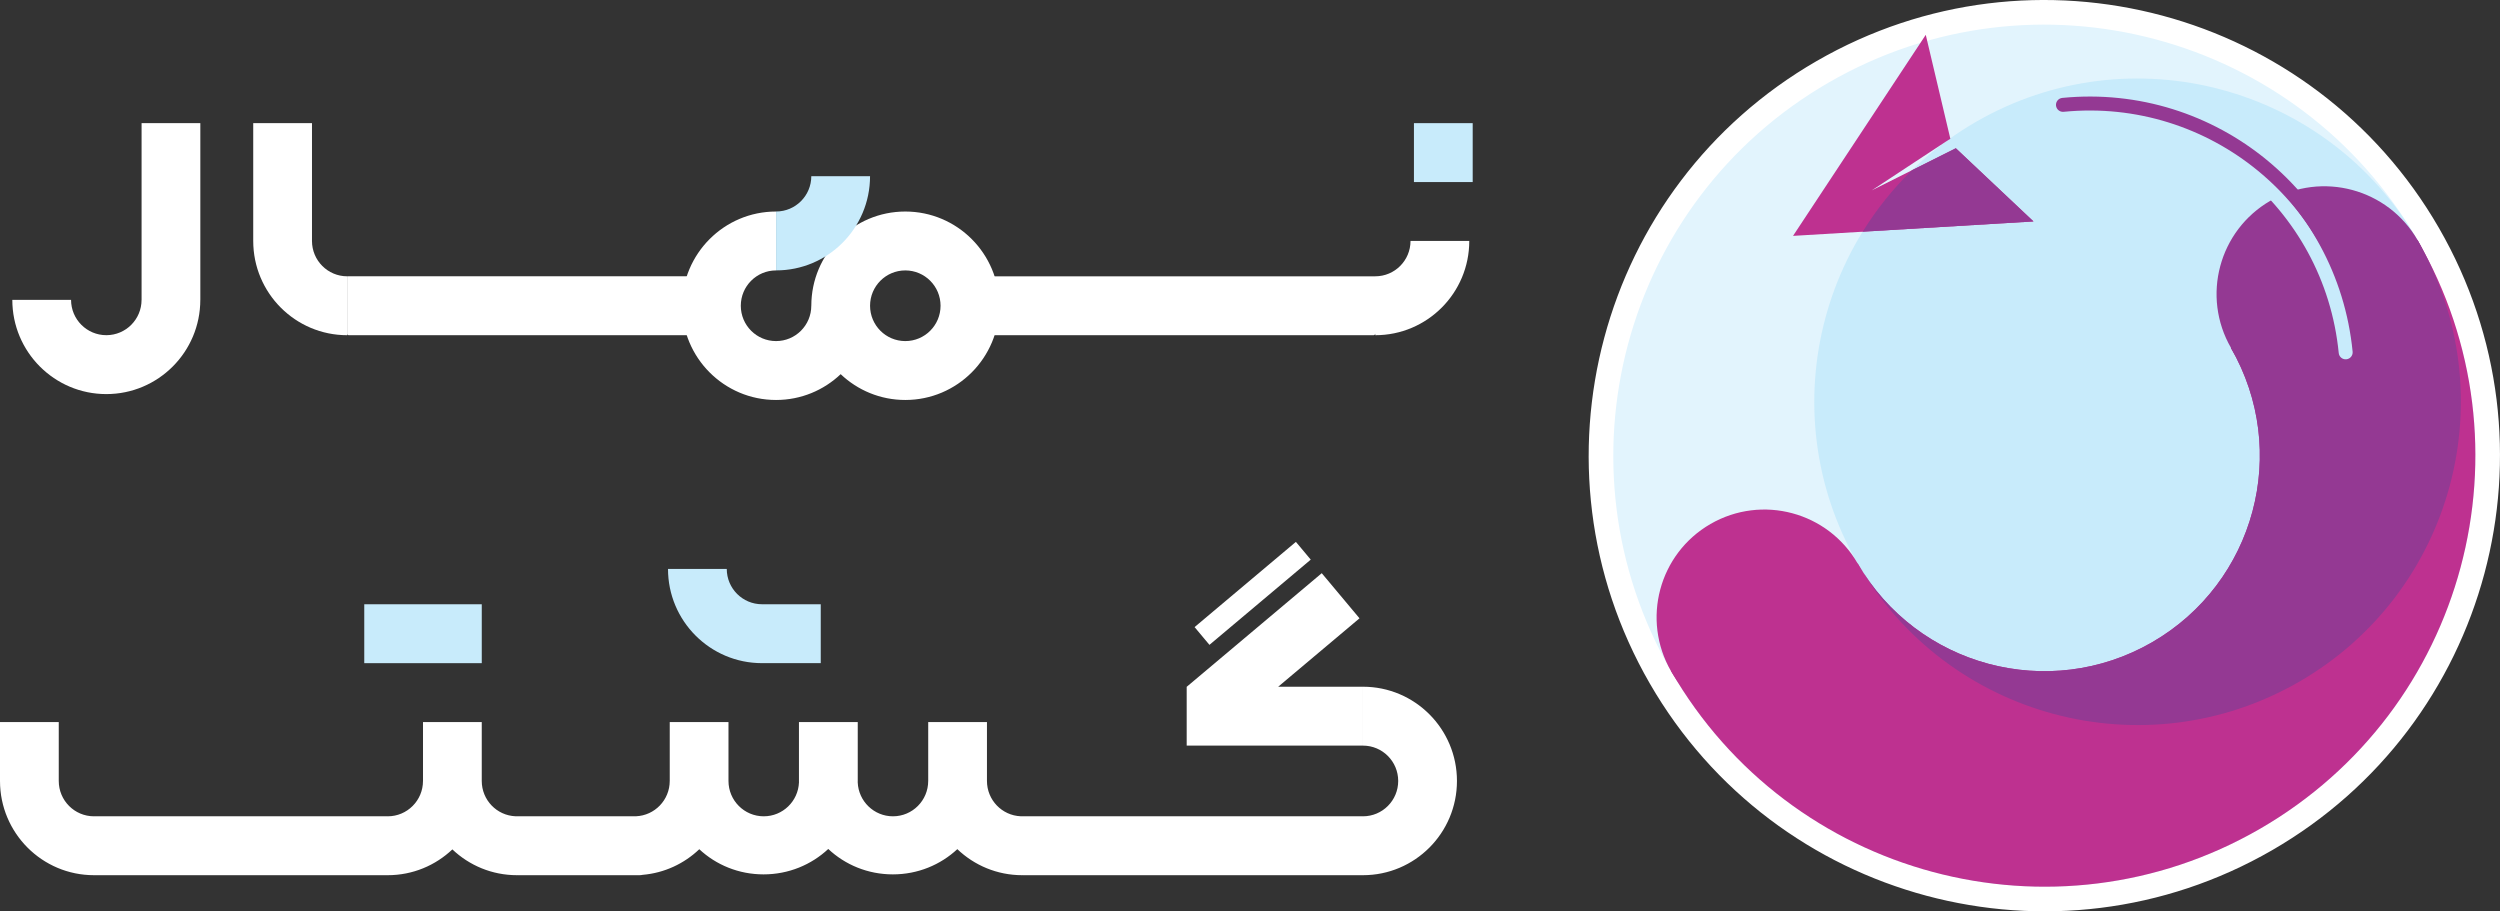 <svg width="203" height="74" viewBox="0 0 203 74" fill="none" xmlns="http://www.w3.org/2000/svg">
<rect x="0" y="0" width="203" height="74" fill="#333333" stroke="none"/>
<g id="Logo" clip-path="url(#clip0_2735_28686)">
<g id="Logo_2">
<path id="Vector" d="M197.171 19.003C187.232 1.787 165.218 -4.111 148.003 5.828C130.787 15.768 124.889 37.781 134.828 54.997C144.768 72.213 166.782 78.111 183.997 68.171C201.213 58.232 207.111 36.218 197.171 19.003Z" fill="#E2F4FD" stroke="white" stroke-width="2"/>
<path id="Vector_2" fill-rule="evenodd" clip-rule="evenodd" d="M160.447 9.895C173.001 2.648 189.052 6.949 196.3 19.502C203.547 32.055 199.247 48.107 186.693 55.354C174.14 62.602 158.088 58.301 150.841 45.748C143.593 33.194 147.894 17.143 160.447 9.895Z" fill="#C8EBFB"/>
<path id="Vector_3" fill-rule="evenodd" clip-rule="evenodd" d="M196.307 19.504C205.97 36.242 200.235 57.643 183.498 67.307C166.761 76.97 145.359 71.235 135.695 54.498L150.848 45.749C155.68 54.118 166.381 56.985 174.75 52.154C183.118 47.322 185.986 36.621 181.154 28.252L196.307 19.504Z" fill="#BE3190"/>
<path id="Vector_4" fill-rule="evenodd" clip-rule="evenodd" d="M196.303 19.504C203.55 32.057 199.249 48.108 186.696 55.356C174.143 62.603 158.091 58.303 150.844 45.749C155.676 54.118 166.377 56.985 174.745 52.154C183.114 47.322 185.981 36.621 181.149 28.252L196.302 19.504H196.303Z" fill="#943993"/>
<path id="Vector_5" fill-rule="evenodd" clip-rule="evenodd" d="M138.891 42.548C143.076 40.133 148.426 41.566 150.842 45.751C153.258 49.935 151.824 55.286 147.64 57.701C143.456 60.117 138.105 58.683 135.689 54.499C133.273 50.315 134.707 44.964 138.891 42.548V42.548Z" fill="#BE3190"/>
<path id="Vector_6" fill-rule="evenodd" clip-rule="evenodd" d="M184.36 16.298C188.544 13.883 193.895 15.316 196.311 19.501C198.727 23.685 197.293 29.036 193.108 31.451C188.924 33.867 183.574 32.433 181.158 28.249C178.742 24.064 180.176 18.714 184.36 16.298V16.298Z" fill="#943993"/>
<path id="Vector_7" fill-rule="evenodd" clip-rule="evenodd" d="M166.246 8.208C178.71 6.982 189.807 16.092 191.033 28.555C191.064 28.867 190.836 29.144 190.525 29.175C190.213 29.206 189.935 28.978 189.905 28.666C188.74 16.826 178.197 8.172 166.357 9.337C166.045 9.367 165.768 9.139 165.737 8.828C165.707 8.516 165.934 8.239 166.246 8.208H166.246Z" fill="#C8EBFB"/>
<path id="Vector_8" fill-rule="evenodd" clip-rule="evenodd" d="M167.457 7.95C179.92 6.724 191.018 15.834 192.244 28.297C192.275 28.609 192.047 28.887 191.735 28.917C191.424 28.948 191.146 28.72 191.116 28.408C189.951 16.568 179.408 7.914 167.568 9.079C167.256 9.11 166.979 8.882 166.948 8.57C166.917 8.259 167.145 7.981 167.457 7.95Z" fill="#943993"/>
<path id="Vector_9" fill-rule="evenodd" clip-rule="evenodd" d="M165.121 17.981L145.594 19.153L156.372 2.828L158.366 11.26L151.991 15.457L158.814 12.038L165.121 17.981Z" fill="#BE3190"/>
<path id="Vector_10" fill-rule="evenodd" clip-rule="evenodd" d="M165.119 17.981L151.25 18.813C152.363 17.011 153.703 15.33 155.257 13.819L158.812 12.037L165.119 17.981H165.119ZM158.358 11.238L158.363 11.259L157.985 11.509C158.108 11.418 158.233 11.327 158.358 11.238Z" fill="#943993"/>
</g>
<g id="Logotype">
<g id="nahal">
<path id="Union" fill-rule="evenodd" clip-rule="evenodd" d="M16.265 24.348L16.267 24.348V10H11.496V24.348H11.495C11.495 25.933 10.214 27.217 8.633 27.217V32C12.848 32 16.265 28.574 16.265 24.348ZM1 24.348C1 28.574 4.417 32 8.633 32V27.217C7.052 27.217 5.77 25.933 5.77 24.348H1V24.348Z" fill="white"/>
<path id="Union_2" fill-rule="evenodd" clip-rule="evenodd" d="M111.672 27.219C115.887 27.219 119.305 23.793 119.305 19.566H114.534C114.534 21.151 113.252 22.436 111.672 22.436V22.438H78.281V27.22H111.524C111.598 27.22 111.659 27.166 111.672 27.096V27.219Z" fill="white"/>
<path id="Union_3" fill-rule="evenodd" clip-rule="evenodd" d="M20.562 19.565H25.333V10H20.562V19.565ZM20.562 19.566C20.562 23.793 23.98 27.219 28.195 27.219V22.436C26.615 22.436 25.333 21.151 25.333 19.566H20.562ZM59.211 22.434V27.216H28.303C28.248 27.216 28.203 27.171 28.203 27.116V22.434H59.211Z" fill="white"/>
<path id="Vector_11" fill-rule="evenodd" clip-rule="evenodd" d="M119.583 14.783H114.812V10H119.583V14.783Z" fill="#C8EBFB"/>
<path id="Union_4" fill-rule="evenodd" clip-rule="evenodd" d="M55.383 24.827C55.383 20.601 58.8 17.176 63.015 17.176V21.958C61.434 21.958 60.153 23.242 60.153 24.827C60.153 26.412 61.434 27.696 63.015 27.696C64.595 27.696 65.877 26.412 65.877 24.827H65.879C65.879 20.601 69.296 17.176 73.511 17.176C77.725 17.176 81.142 20.601 81.142 24.827C81.142 29.053 77.725 32.478 73.511 32.478C71.478 32.478 69.63 31.682 68.263 30.382C66.895 31.682 65.048 32.478 63.015 32.478C58.8 32.478 55.383 29.053 55.383 24.827ZM76.373 24.827C76.373 23.242 75.091 21.958 73.511 21.958C71.93 21.958 70.649 23.242 70.649 24.827C70.649 26.412 71.93 27.696 73.511 27.696C75.091 27.696 76.373 26.412 76.373 24.827Z" fill="white"/>
<path id="Vector_12" fill-rule="evenodd" clip-rule="evenodd" d="M70.648 14.305C70.648 18.532 67.231 21.957 63.016 21.957V17.174C64.596 17.174 65.878 15.89 65.878 14.305H70.648V14.305Z" fill="#C8EBFB"/>
</g>
<g id="gasht">
<path id="Union_5" fill-rule="evenodd" clip-rule="evenodd" d="M103.789 55.762H110.671V60.544H96.359V55.762H96.368L107.326 46.543L110.392 50.207L103.789 55.762ZM110.672 55.762C114.887 55.762 118.305 59.188 118.305 63.414H113.534C113.534 61.829 112.253 60.544 110.672 60.544V55.762ZM0 63.415H0C0.001 67.641 3.418 71.066 7.633 71.066V71.064H31.484V71.066C33.517 71.066 35.364 70.269 36.732 68.971C38.1 70.269 39.947 71.066 41.98 71.066V71.063C41.995 71.064 42.009 71.064 42.023 71.064H51.52V71.066C51.584 71.066 51.649 71.065 51.713 71.064H51.95C52.027 71.064 52.102 71.055 52.175 71.038C53.955 70.887 55.561 70.123 56.782 68.957C58.144 70.227 59.978 71 62 71C64.033 71 65.884 70.219 67.255 68.936C68.622 70.219 70.467 71 72.5 71C74.525 71 76.367 70.225 77.735 68.951C79.105 70.261 80.961 71.066 83.004 71.066V71.063C83.02 71.063 83.035 71.064 83.051 71.064H110.672V71.066C114.887 71.066 118.305 67.64 118.305 63.414H113.534C113.534 64.999 112.253 66.283 110.673 66.284V66.281H82.886C81.36 66.219 80.141 64.959 80.141 63.414H80.141V58.633H75.371V63.414H75.37C75.37 64.999 74.089 66.284 72.508 66.284L72.5 71L72.508 66.284C70.964 66.284 69.706 65.059 69.647 63.526C69.648 63.489 69.648 63.452 69.648 63.415H69.649V58.633H69.645H64.879H64.875V63.414V63.415L64.875 63.473L64.876 63.532C64.814 65.062 63.557 66.284 62.016 66.284L62 71L62.016 66.284C60.435 66.284 59.154 65 59.153 63.415V63.414V58.633H54.383V63.414H54.382C54.382 64.959 53.164 66.219 51.638 66.281H41.862C40.336 66.219 39.118 64.959 39.118 63.414H39.118V58.633H34.348V63.414H34.347C34.347 64.999 33.065 66.284 31.485 66.284V66.281H7.633V66.284C6.052 66.284 4.771 65 4.771 63.415L4.771 63.414L4.771 58.633H0V63.415Z" fill="white"/>
<path id="Vector_13" fill-rule="evenodd" clip-rule="evenodd" d="M39.119 53.849H29.578V49.066H39.119V53.849Z" fill="#C8EBFB"/>
<path id="Union_6" fill-rule="evenodd" clip-rule="evenodd" d="M61.875 53.848C57.659 53.848 54.242 50.422 54.242 46.196L59.013 46.195C59.013 47.78 60.294 49.065 61.875 49.065V53.848ZM61.875 49.066H66.645V53.849H61.875V49.066Z" fill="#C8EBFB"/>
<path id="Vector_14" fill-rule="evenodd" clip-rule="evenodd" d="M98.207 52.362L97 50.92L105.226 44L106.433 45.442L98.207 52.362Z" fill="white"/>
</g>
</g>
</g>
<defs>
<clipPath id="clip0_2735_28686">
<rect width="203" height="74" fill="white"/>
</clipPath>
</defs>
</svg>
